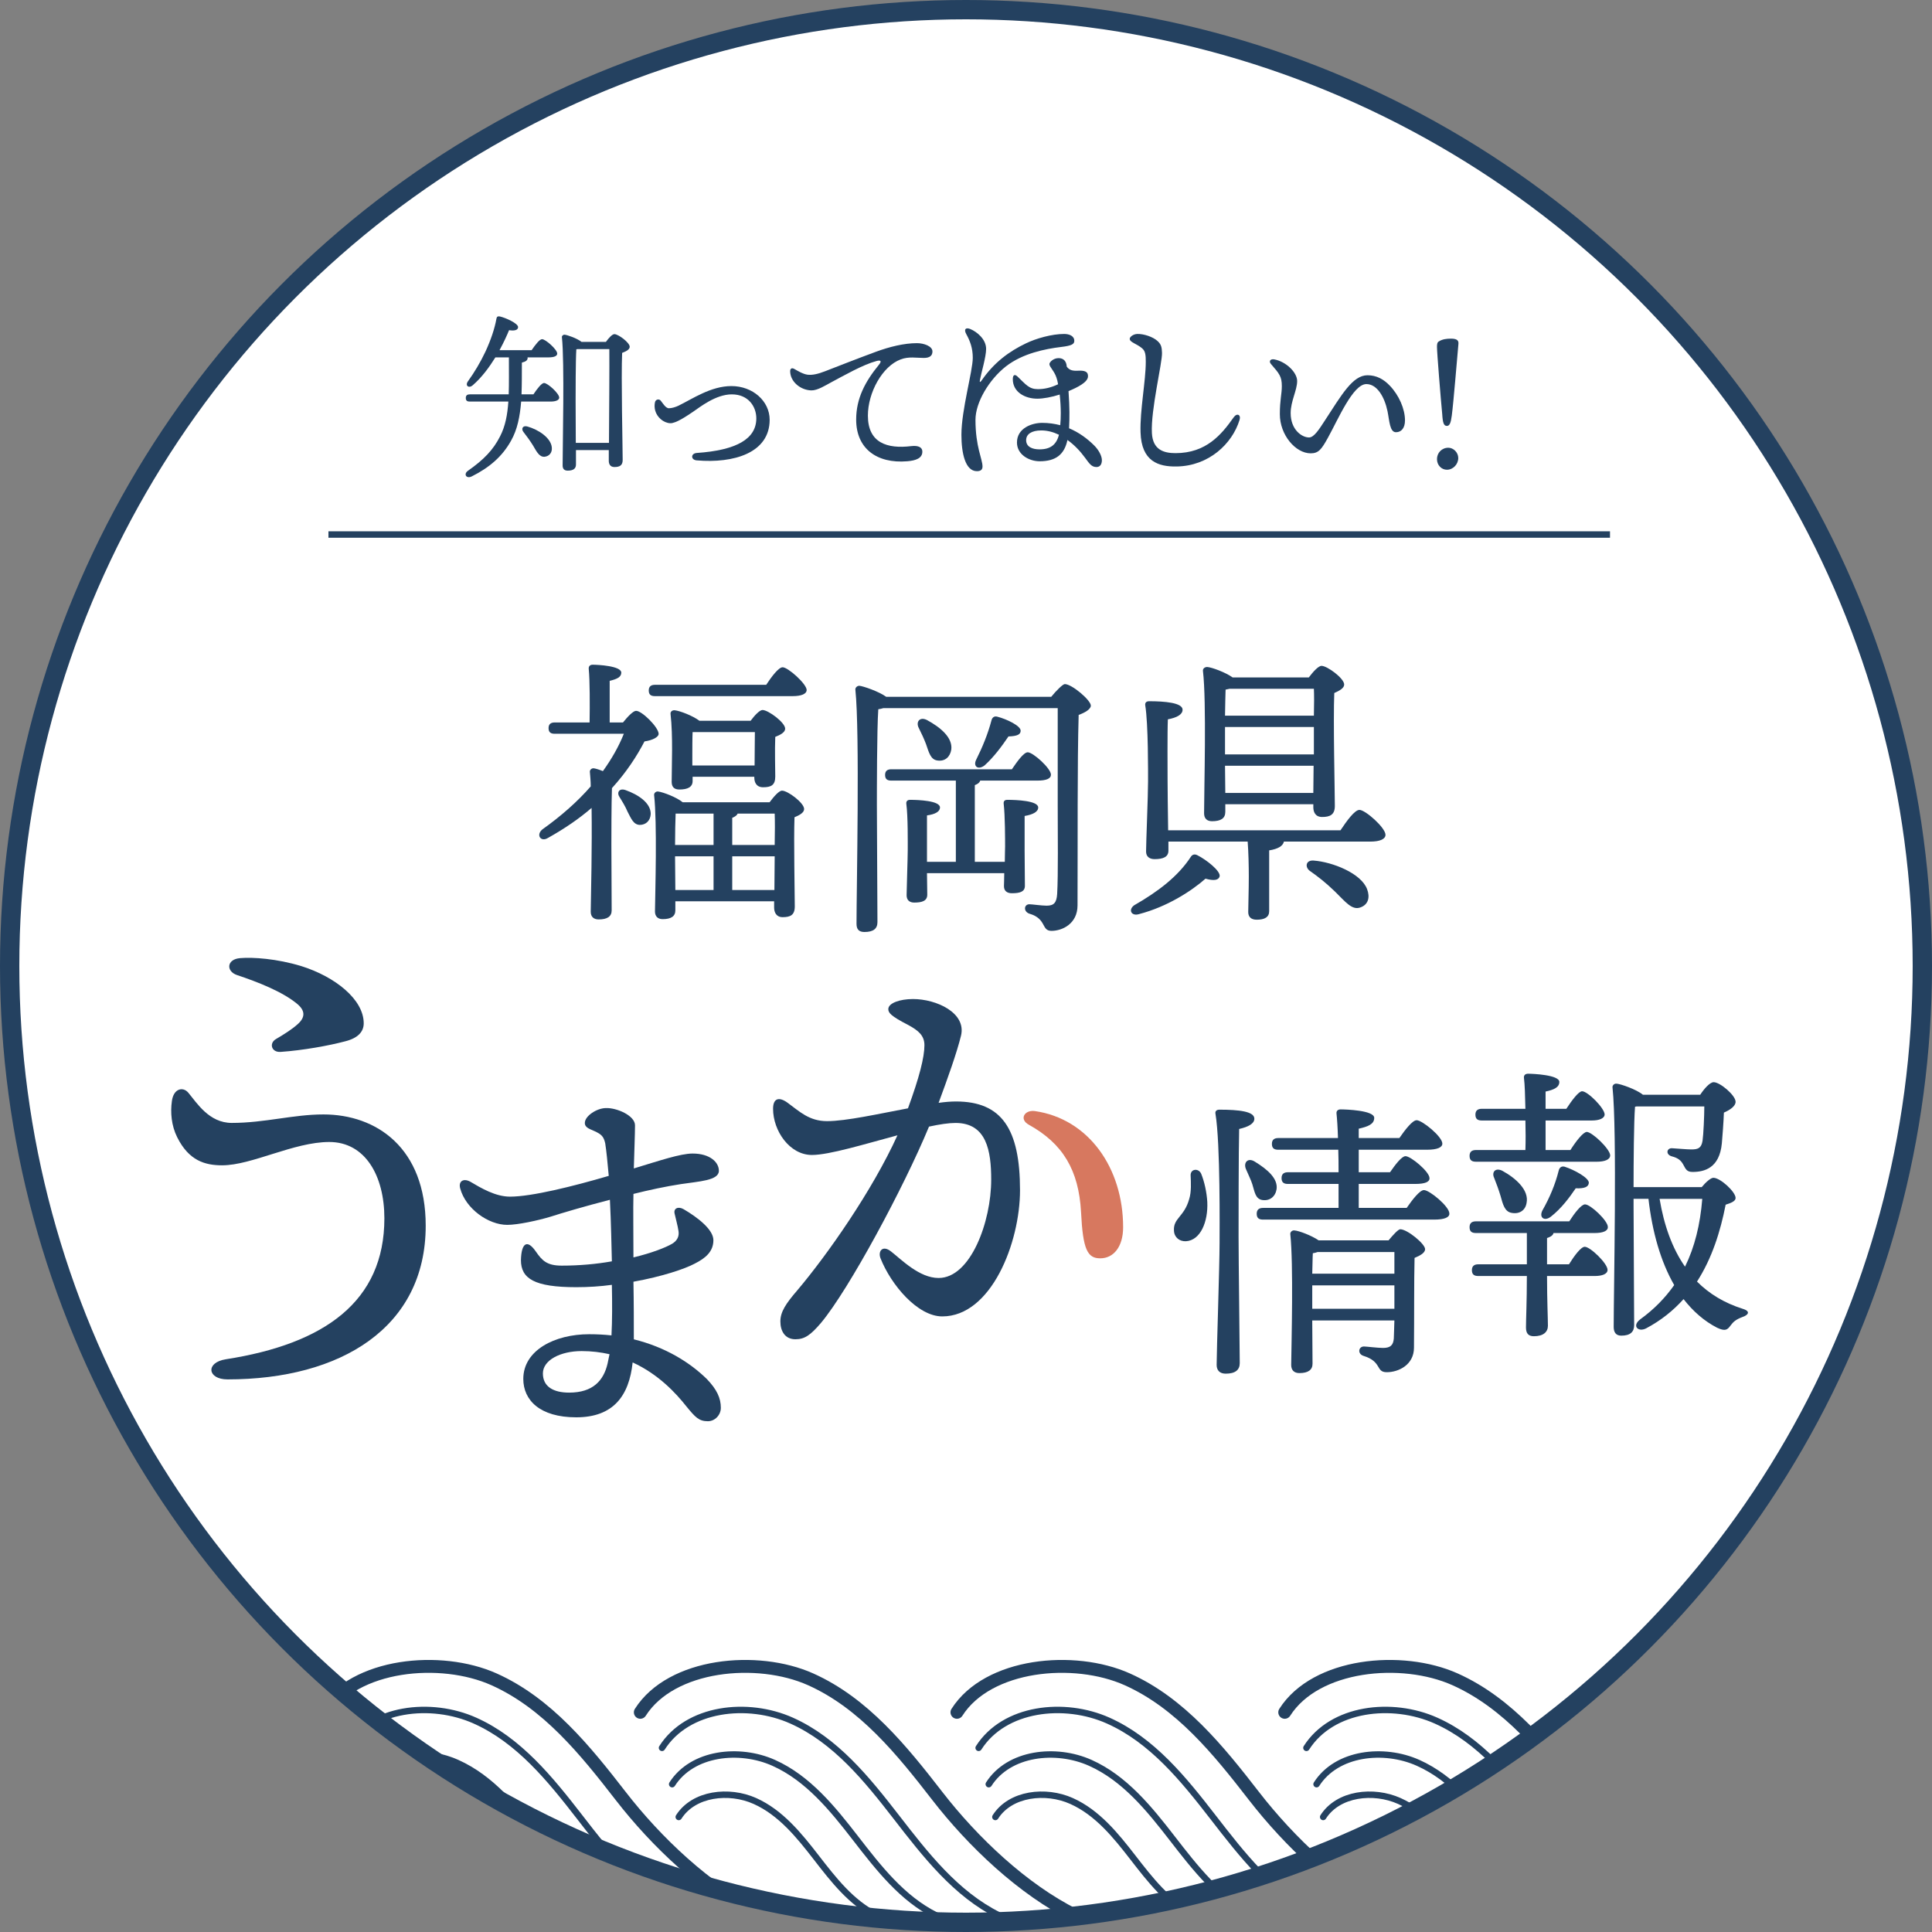 <?xml version="1.0" encoding="UTF-8"?><svg id="b" xmlns="http://www.w3.org/2000/svg" xmlns:xlink="http://www.w3.org/1999/xlink" viewBox="0 0 300 300"><rect x="0" y="0" width="300" height="300" fill="#808080" stroke="none"/><defs><clipPath id="d"><circle cx="150" cy="150" r="148.5" style="fill:none; stroke-width:0px;"/></clipPath></defs><g id="c"><circle cx="150" cy="150" r="148.5" style="fill:#fff; stroke:#244160; stroke-miterlimit:10; stroke-width:3px;"/><line x1="51" y1="83" x2="250" y2="83" style="fill:none; stroke:#244160; stroke-miterlimit:10;"/><g style="clip-path:url(#d);"><path d="m50.261,265.888c4.82-7.571,18.177-8.826,26.446-5.126,8.268,3.7,14.174,11.015,19.678,18.121,5.504,7.106,13.274,14.511,21.385,18.535" style="fill:none; stroke:#244160; stroke-linecap:round; stroke-linejoin:round; stroke-width:2px;"/><path d="m53.63,271.406c3.977-6.246,13.306-7.282,20.127-4.229s11.694,9.087,16.235,14.95c4.541,5.863,9.261,11.972,15.952,15.291" style="fill:none; stroke:#244160; stroke-linecap:round; stroke-linejoin:round;"/><path d="m55.205,277.046c3.115-4.892,10.421-5.703,15.763-3.312,5.342,2.39,9.159,7.117,12.715,11.709,3.556,4.592,7.253,9.376,12.494,11.976" style="fill:none; stroke:#244160; stroke-linecap:round; stroke-linejoin:round;"/><path d="m56.229,282.139c2.336-3.669,7.816-4.277,11.823-2.484,4.007,1.793,6.869,5.338,9.536,8.782s5.44,7.032,9.37,8.982" style="fill:none; stroke:#244160; stroke-linecap:round; stroke-linejoin:round;"/><path d="m99.427,265.888c4.82-7.571,18.177-8.826,26.445-5.126,8.268,3.7,14.175,11.015,19.678,18.121,5.504,7.106,13.274,14.511,21.385,18.535" style="fill:none; stroke:#244160; stroke-linecap:round; stroke-linejoin:round; stroke-width:2px;"/><path d="m102.796,271.406c3.977-6.246,13.306-7.282,20.127-4.229,6.821,3.052,11.694,9.087,16.235,14.95,4.541,5.863,9.261,11.972,15.952,15.291" style="fill:none; stroke:#244160; stroke-linecap:round; stroke-linejoin:round;"/><path d="m104.371,277.046c3.115-4.892,10.421-5.703,15.763-3.312,5.342,2.39,9.159,7.117,12.715,11.709,3.556,4.592,7.253,9.376,12.493,11.976" style="fill:none; stroke:#244160; stroke-linecap:round; stroke-linejoin:round;"/><path d="m105.395,282.139c2.336-3.669,7.816-4.277,11.822-2.484,4.007,1.793,6.869,5.338,9.536,8.782,2.667,3.444,5.44,7.032,9.37,8.982" style="fill:none; stroke:#244160; stroke-linecap:round; stroke-linejoin:round;"/><path d="m148.593,265.888c4.82-7.571,18.177-8.826,26.445-5.126,8.268,3.7,14.175,11.015,19.678,18.121s13.274,14.511,21.385,18.535" style="fill:none; stroke:#244160; stroke-linecap:round; stroke-linejoin:round; stroke-width:2px;"/><path d="m151.962,271.406c3.977-6.246,13.306-7.282,20.127-4.229,6.821,3.052,11.694,9.087,16.235,14.95,4.541,5.863,9.261,11.972,15.952,15.291" style="fill:none; stroke:#244160; stroke-linecap:round; stroke-linejoin:round;"/><path d="m153.536,277.046c3.115-4.892,10.421-5.703,15.763-3.312,5.342,2.39,9.159,7.117,12.715,11.709,3.556,4.592,7.253,9.376,12.494,11.976" style="fill:none; stroke:#244160; stroke-linecap:round; stroke-linejoin:round;"/><path d="m154.561,282.139c2.336-3.669,7.816-4.277,11.823-2.484,4.007,1.793,6.869,5.338,9.536,8.782,2.667,3.444,5.44,7.032,9.37,8.982" style="fill:none; stroke:#244160; stroke-linecap:round; stroke-linejoin:round;"/><path d="m199.492,265.888c4.82-7.571,18.177-8.826,26.445-5.126,8.268,3.7,14.175,11.015,19.678,18.121,5.504,7.106,13.274,14.511,21.385,18.535" style="fill:none; stroke:#244160; stroke-linecap:round; stroke-linejoin:round; stroke-width:2px;"/><path d="m202.861,271.406c3.977-6.246,13.306-7.282,20.127-4.229s11.694,9.087,16.235,14.95c4.541,5.863,9.261,11.972,15.952,15.291" style="fill:none; stroke:#244160; stroke-linecap:round; stroke-linejoin:round;"/><path d="m204.435,277.046c3.115-4.892,10.421-5.703,15.763-3.312,5.342,2.39,9.159,7.117,12.715,11.709,3.556,4.592,7.253,9.376,12.494,11.976" style="fill:none; stroke:#244160; stroke-linecap:round; stroke-linejoin:round;"/><path d="m205.459,282.139c2.336-3.669,7.816-4.277,11.823-2.484,4.007,1.793,6.869,5.338,9.536,8.782,2.667,3.444,5.44,7.032,9.37,8.982" style="fill:none; stroke:#244160; stroke-linecap:round; stroke-linejoin:round;"/><line x1="229.321" y1="295.981" x2="229.321" y2="295.981" style="fill:none; stroke:#244160; stroke-linecap:round; stroke-linejoin:round; stroke-width:2px;"/><path d="m235.086,295.916c4.782-.68,9.353-2.878,12.791-6.215" style="fill:none; stroke:#244160; stroke-dasharray:0 0 0 4.633; stroke-linecap:round; stroke-linejoin:round; stroke-width:2px;"/><line x1="249.807" y1="287.551" x2="249.807" y2="287.551" style="fill:none; stroke:#244160; stroke-linecap:round; stroke-linejoin:round; stroke-width:2px;"/></g><path d="m96.738,112.182c.703-.879,1.582-1.802,2.021-1.802.879-.044,3.472,2.505,3.516,3.56,0,.527-.967,1.011-2.197,1.187-1.187,2.285-2.812,4.79-5.054,7.251-.088,2.329-.088,7.69-.088,8.789,0,1.758.044,9.053.044,10.195,0,.967-.703,1.406-2.021,1.406-.747,0-1.23-.396-1.23-1.187.044-2.812.22-10.283.132-16.128-1.934,1.67-4.175,3.208-6.768,4.658-1.143.703-1.89-.483-.879-1.318,2.9-2.065,5.449-4.307,7.515-6.68,0-.879-.088-1.626-.132-2.241-.044-.308.264-.615.615-.571.308.044.879.22,1.406.439,1.362-1.89,2.461-3.823,3.252-5.801h-10.723c-.571,0-.967-.176-.967-.879,0-.659.396-.879.967-.879h5.405c.044-2.725.044-6.504-.132-8.306-.044-.439.22-.659.615-.659.747,0,4.438.176,4.438,1.23,0,.703-.703,1.011-1.802,1.274v6.46h2.065Zm4.307,14.194c-.044,1.011-.703,1.714-1.714,1.714-.967-.044-1.318-.967-1.89-2.065-.308-.747-.791-1.538-1.23-2.241-.483-.703-.088-1.45.923-1.099,1.978.703,3.911,1.978,3.911,3.691Zm17.93-20.039c.835-1.274,1.934-2.725,2.549-2.725.835,0,3.691,2.549,3.735,3.516,0,.615-.791.967-2.197.967h-21.357c-.571,0-.967-.176-.967-.879,0-.659.396-.879.967-.879h17.271Zm.527,18.237c.659-.879,1.45-1.802,1.934-1.802.879,0,3.428,1.89,3.428,2.856,0,.571-.747.967-1.494,1.274-.132,3.472.044,12.041.044,13.843,0,1.362-.703,1.67-1.89,1.67-1.011,0-1.318-.791-1.318-1.494v-.967h-15.337v1.406c0,.923-.659,1.362-1.978,1.362-.747,0-1.187-.439-1.187-1.187.044-3.34.352-13.667-.132-18.062-.044-.308.264-.615.615-.571.747.088,2.856.879,3.823,1.67h13.491Zm-2.944-12.656c.615-.835,1.406-1.67,1.846-1.67.879,0,3.516,1.934,3.516,2.9,0,.571-.747.967-1.538,1.274-.088,2.065,0,5.01,0,6.152,0,1.362-.659,1.67-1.89,1.67-1.055,0-1.362-.791-1.362-1.494v-.132h-9.58v.659c0,.923-.747,1.318-2.065,1.318-.791,0-1.187-.396-1.187-1.187,0-2.417.22-7.119-.176-10.547-.044-.352.264-.615.659-.571.791.088,2.769.835,3.823,1.626h7.954Zm-11.646,14.414c-.044,1.011-.088,3.208-.088,4.878h5.977v-4.878h-5.889Zm-.044,11.865h5.933v-5.229h-5.977v.176l.044,5.054Zm12.305-19.336c0-1.626.044-3.867.044-5.186h-9.668c-.044.747-.044,2.812-.044,3.472v1.714h9.668Zm-3.472,12.349h6.592c.044-1.978.044-3.779,0-4.878h-5.757c-.088.264-.396.483-.835.659v4.219Zm6.548,6.987l.044-5.229h-6.592v5.229h6.548Z" style="fill:#244160; stroke-width:0px;"/><path d="m163.232,108.202c.747-.923,1.802-1.978,2.109-1.978,1.099,0,4.043,2.505,4.043,3.34,0,.571-.923,1.099-1.89,1.45-.22,7.427-.132,19.907-.176,29.575,0,2.856-2.373,3.955-4.043,3.955-1.626,0-.703-1.89-3.472-2.681-.923-.352-.791-1.45.044-1.45.396,0,1.89.22,2.681.22,1.099,0,1.538-.439,1.626-1.802.176-2.988.088-9.316.088-13.799v-15.073h-27.07c-.264.088-.527.132-.791.176-.22,3.032-.22,13.096-.22,14.854,0,1.538.088,16.392.088,18.193,0,1.011-.615,1.538-2.021,1.538-.879,0-1.23-.439-1.23-1.274,0-5.493.527-29.707-.176-36.343-.044-.264.22-.615.615-.615.571.044,3.032.879,4.175,1.714h25.62Zm-4.131,23.643c0,.879.044,4.834.044,5.713,0,.923-.791,1.143-2.021,1.143-.747,0-1.23-.352-1.23-1.099,0-.308.044-1.099.044-2.021h-11.997l.044,3.34c0,.967-.791,1.23-2.021,1.23-.703,0-1.187-.352-1.187-1.143s.176-5.801.176-6.943.044-5.317-.22-7.251c-.044-.396.176-.615.571-.615,1.318,0,4.658.132,4.658,1.187,0,.615-.703,1.055-2.021,1.23v7.207h4.482v-12.612h-10.02c-.571,0-.967-.176-.967-.879,0-.659.396-.879.967-.879h18.721c.835-1.23,1.846-2.637,2.461-2.637.835,0,3.604,2.505,3.604,3.472,0,.615-.703.923-2.109.923h-8.877c-.088.308-.352.527-.835.703v11.909h4.658c0-1.011.044-1.934.044-2.373,0-1.055,0-4.834-.22-6.636-.044-.439.176-.615.571-.615,1.406,0,4.79.132,4.79,1.187,0,.659-.791,1.099-2.109,1.318v5.142Zm-15.293-16.26c-.308-.835-.747-1.758-1.143-2.549-.483-.923.132-1.802,1.274-1.23,2.109,1.143,3.999,2.725,3.779,4.57-.176,1.143-.967,1.89-2.153,1.714-1.055-.132-1.318-1.23-1.758-2.505Zm7.778,2.373c.967-1.934,1.802-3.955,2.373-6.108.088-.352.352-.703.879-.571,1.538.396,3.691,1.45,3.647,2.197,0,.571-.527.835-1.89.879-1.011,1.494-2.241,3.164-3.691,4.482-1.011.791-1.846.176-1.318-.879Z" style="fill:#244160; stroke-width:0px;"/><path d="m189.386,136.088c-.176.615-.923.703-2.197.352-2.197,1.934-5.933,4.351-10.283,5.493-1.23.396-1.758-.659-.791-1.362,3.691-2.109,6.812-4.482,8.789-7.515.22-.352.571-.483,1.011-.264,1.406.703,3.647,2.461,3.472,3.296Zm18.765-7.163c.967-1.45,2.197-3.164,2.944-3.164.923,0,4.043,2.769,4.043,3.867,0,.659-.835,1.055-2.373,1.055h-13.403c-.132.659-.879,1.143-2.285,1.362v9.448c0,.923-.703,1.318-1.934,1.318-.879,0-1.318-.439-1.318-1.187,0-1.055.088-3.34.088-5.493,0-1.626-.044-3.735-.176-5.449h-12.305v1.406c0,.967-.791,1.318-2.153,1.318-.791,0-1.318-.396-1.318-1.187,0-1.362.308-8.613.308-10.854,0-1.318.044-8.965-.439-11.865-.044-.396.176-.615.615-.615,2.329,0,5.186.22,5.186,1.318,0,.747-.879,1.23-2.285,1.494-.088,1.802-.044,8.262-.044,9.404,0,1.274.044,5.01.088,7.822h26.763Zm-17.886-2.856c0,1.011-.703,1.45-2.065,1.45-.791,0-1.23-.439-1.23-1.23,0-3.779.396-17.271-.176-22.104-.044-.352.264-.615.659-.615.703.044,2.856.835,3.955,1.626h11.821c.659-.879,1.494-1.802,1.978-1.802.879,0,3.516,1.934,3.516,2.9,0,.571-.747.967-1.538,1.318-.176,4.263.088,15.381.088,17.534,0,1.362-.747,1.714-1.978,1.714-1.055,0-1.362-.791-1.362-1.494v-.483h-13.667v1.187Zm.659-19.116c-.176.044-.396.088-.615.132-.044.791-.044,2.417-.088,4.043h13.799c.044-1.758.044-3.252,0-4.175h-13.096Zm-.703,10.195h13.799v-4.263h-13.799v4.263Zm13.711,5.977l.044-4.219h-13.755l.044,4.219h13.667Zm8.35,14.941c.483,1.274.176,2.373-.967,2.812-1.362.571-2.417-.879-3.999-2.417-1.45-1.406-2.637-2.329-3.955-3.252-.747-.571-.615-1.67.615-1.582,2.944.22,7.383,1.978,8.306,4.438Z" style="fill:#244160; stroke-width:0px;"/><path d="m82.829,61.236c.56-.84,1.26-1.764,1.652-1.764.56,0,2.352,1.624,2.352,2.268,0,.392-.532.616-1.344.616h-4.564c-.196,2.352-.588,4.34-1.568,6.076-1.372,2.464-3.36,4.172-6.104,5.544-.84.42-1.344-.364-.56-.896,2.436-1.708,3.892-3.22,4.956-5.32.812-1.568,1.148-3.332,1.288-5.404h-5.992c-.364,0-.616-.112-.616-.56,0-.42.252-.56.616-.56h6.048c.056-1.68.028-3.556.028-5.74h-2.1c-.924,1.484-2.072,3.08-3.528,4.34-.56.504-1.204.084-.756-.588,1.064-1.484,1.988-3.052,2.688-4.536.028-.056.028-.084.056-.112.84-1.82,1.428-3.556,1.708-5.124.056-.308.196-.392.532-.336.868.196,2.828,1.064,2.828,1.652,0,.476-.588.616-1.4.476-.308.756-.812,1.876-1.484,3.108h4.984c.56-.812,1.232-1.708,1.624-1.708.532,0,2.352,1.596,2.352,2.24,0,.392-.504.588-1.372.588h-3.248c.028.028.028.084.028.112-.028.336-.252.532-.896.7,0,1.82,0,3.444-.056,4.928h1.848Zm2.856,8.232c.084.784-.364,1.372-1.12,1.456-.784.056-1.176-.672-1.792-1.736-.448-.728-.98-1.456-1.484-2.1-.392-.476-.14-1.064.588-.868,1.792.504,3.668,1.792,3.808,3.248Zm8.4-16.38c.42-.588.98-1.204,1.316-1.204.616,0,2.38,1.316,2.38,1.96,0,.448-.588.728-1.176.952-.168,3.668.084,14.784.084,16.632,0,.868-.504,1.092-1.288,1.092-.672,0-.868-.504-.868-.952v-1.68h-5.096v2.24c0,.644-.42.952-1.288.952-.532,0-.784-.28-.784-.812,0-3.08.308-16.1-.112-19.908-.028-.196.168-.392.392-.392.42.028,1.96.56,2.66,1.12h3.78Zm.476,15.68c.028-4.34.084-12.292.056-14.56h-4.928l-.196.028c-.112,1.652-.112,7.056-.112,8.064l.028,6.468h5.152Z" style="fill:#244160; stroke-width:0px;"/><path d="m103.86,63.393c.476,0,1.064-.196,1.484-.392,2.184-1.064,5.04-3.052,8.232-3.052,3.304,0,5.936,2.324,5.936,5.236,0,5.124-5.544,6.804-11.34,6.3-.924-.084-.924-1.064,0-1.148,6.188-.42,9.268-2.184,9.268-5.376,0-1.792-1.204-3.724-3.808-3.724-2.492,0-4.956,1.988-5.992,2.688-.924.616-2.688,1.848-3.584,1.792-1.036-.056-2.044-.924-2.324-1.988-.112-.42-.112-.896-.028-1.26.084-.448.616-.588.896-.252.28.336.756,1.176,1.26,1.176Z" style="fill:#244160; stroke-width:0px;"/><path d="m125.414,58.185c.756.084,1.596-.112,2.688-.532,1.736-.672,4.928-1.932,7.896-3.024,2.128-.784,4.396-1.344,6.384-1.344,1.092,0,2.408.476,2.408,1.288,0,.616-.364,1.008-1.344,1.008-1.148,0-2.324-.252-3.584.224-2.856,1.064-5.096,5.152-5.096,8.736,0,4.256,3.024,5.18,6.72,4.732,1.176-.14,1.764.224,1.736.896-.028.98-.98,1.344-2.352,1.456-4.732.392-7.924-1.988-7.924-6.468,0-3.304,1.4-5.908,3.528-8.512.504-.616.252-.756-.364-.588-2.1.56-4.984,2.212-7.084,3.332-.84.448-2.1,1.26-3.052,1.232-1.736-.056-3.276-1.4-3.276-2.996,0-.392.252-.56.644-.336.392.224,1.344.812,2.072.896Z" style="fill:#244160; stroke-width:0px;"/><path d="m164.799,53.873c-2.548.308-5.992,1.008-8.568,2.996-2.659,2.072-4.76,5.628-4.76,8.316,0,4.228,1.092,6.076,1.092,7.252,0,.42-.195.728-.867.728-1.82,0-2.408-2.828-2.408-5.656,0-3.864,1.764-9.884,1.764-11.956,0-1.54-.448-2.66-1.008-3.668-.42-.756-.084-1.092.644-.784,1.008.42,2.436,1.568,2.436,3.08,0,1.232-.756,3.724-.952,4.788-.084.392,0,.476.252.112,1.932-2.8,4.256-4.508,6.888-5.768,1.568-.756,4.004-1.456,5.937-1.456.784,0,1.567.308,1.567,1.064,0,.504-.363.756-2.016.952Zm.84,3.052c.672.924,1.652.56,2.408.644.812.084.896.476.896.868,0,.896-1.596,1.708-3.023,2.296.084,1.232.14,2.492.14,3.248s0,1.568-.056,2.52c1.54.644,2.855,1.624,3.92,2.688.7.7,1.176,1.624,1.176,2.268,0,.672-.308,1.064-.84,1.064-.784,0-1.12-.56-1.764-1.428-.756-1.036-1.681-2.016-2.744-2.772-.477,2.268-1.82,3.304-4.312,3.304-1.651,0-3.527-1.036-3.527-2.912,0-2.24,2.324-3.052,3.92-3.052,1.008,0,1.932.14,2.8.364.056-.644.084-1.148.084-1.876,0-.84-.056-1.876-.168-2.884-1.204.392-2.548.644-3.472.644-1.933,0-3.809-1.036-3.809-3.024,0-.7.309-.812.729-.42,1.315,1.26,1.792,1.96,3.164,1.96,1.008,0,2.016-.224,3.136-.756-.056-.364-.14-.728-.252-1.036-.336-1.036-1.092-1.652-1.092-2.1,0-.28.588-.924,1.428-.924.784,0,1.204.504,1.26,1.288v.028Zm-1.204,10.584c-.868-.42-1.792-.672-2.744-.672-1.512,0-2.352.588-2.352,1.512,0,1.064,1.008,1.428,2.072,1.428,1.708,0,2.632-.728,3.023-2.268Z" style="fill:#244160; stroke-width:0px;"/><path d="m176.599,51.856c1.008-.028,2.436.448,3.136,1.092.588.532.672.98.7,1.848.056,1.54-1.765,8.876-1.568,12.46.141,2.604,1.848,3.108,3.668,3.108,4.76,0,7.14-2.884,9.016-5.544.532-.756,1.177-.42.925.392-1.148,3.724-4.788,7.14-9.744,7.224-2.856.056-5.488-.784-5.628-5.292-.112-3.416.812-7.952.812-10.976,0-1.008-.056-1.624-.531-2.044-.841-.756-1.961-.952-1.961-1.512,0-.28.504-.728,1.177-.756Z" style="fill:#244160; stroke-width:0px;"/><path d="m218.164,65.296c0,1.12-.532,1.82-1.4,1.82-.979,0-1.008-1.792-1.315-3.276-.477-2.268-1.652-4.2-3.276-4.2-2.072,0-4.34,5.376-5.964,8.316-1.008,1.82-1.456,2.436-2.688,2.436-2.353,0-4.788-2.856-4.788-6.076,0-2.24.308-3.108.308-4.368,0-1.484-.392-1.932-1.68-3.416-.393-.448-.084-.84.504-.728,1.819.336,3.556,2.016,3.556,3.36,0,1.428-1.008,3.136-1.008,4.984,0,2.576,1.736,3.78,2.855,3.78.784,0,1.597-1.316,2.437-2.604,2.632-4.032,4.34-7.056,6.636-7.056,1.4,0,2.521.616,3.472,1.624,1.4,1.456,2.353,3.584,2.353,5.404Z" style="fill:#244160; stroke-width:0px;"/><path d="m225.431,64.541c-.141,1.12-.337,1.596-.757,1.596-.476,0-.644-.448-.728-1.848-.224-2.296-.812-9.548-.812-10.416,0-.392.028-.728.309-.868.532-.336,1.176-.42,1.848-.42.756,0,1.232.168,1.176.784-.224,2.408-.756,9.072-1.035,11.172Zm1.008,6.58c0,.952-.784,1.82-1.765,1.82-.812,0-1.54-.672-1.54-1.652,0-.952.729-1.764,1.765-1.764.784,0,1.54.728,1.54,1.596Z" style="fill:#244160; stroke-width:0px;"/><path d="m187.468,186.656c.136,3.042-1.044,5.947-3.313,6.083-.999.045-1.816-.59-1.861-1.634-.137-1.952,1.589-2.134,2.36-4.903.363-1.135.272-2.633.227-3.677-.045-1.044,1.226-1.18,1.635-.272.499,1.226.862,2.86.953,4.403Zm4.857,5.447c0,3.314.182,17.659.182,19.565,0,1.044-.682,1.634-2.18,1.634-.907,0-1.407-.5-1.407-1.362,0-2.088.454-15.389.454-18.884,0-1.952.137-15.48-.636-20.11-.09-.409.182-.636.591-.636,3.087,0,5.447.272,5.447,1.407,0,.771-.953,1.271-2.36,1.589-.091,3.269-.091,14.98-.091,16.796Zm2.134-8.216c-.228-.727-.636-1.498-.954-2.27-.499-1.044.228-1.952,1.362-1.226,1.997,1.226,3.586,2.633,3.359,4.267-.182,1.135-1.044,1.861-2.225,1.68-1.09-.182-1.181-1.316-1.543-2.451Zm23.968,3.677c.908-1.316,2.043-2.769,2.679-2.769.862,0,3.949,2.542,3.949,3.632.045.59-.727.953-2.36.953h-26.557c-.59,0-.998-.182-.998-.908,0-.681.408-.908.998-.908h11.712v-3.722h-7.853c-.591,0-.999-.182-.999-.908,0-.681.408-.908.999-.908h7.853c0-1.18,0-2.36-.045-3.495h-9.306c-.591,0-.999-.182-.999-.908,0-.681.408-.908.999-.908h9.26c-.045-1.589-.136-2.951-.227-3.813-.045-.409.227-.636.636-.636.771,0,5.22.136,5.22,1.316,0,.999-.998,1.362-2.405,1.68v1.453h6.31c.908-1.316,2.043-2.769,2.679-2.769.862,0,3.994,2.542,3.994,3.631,0,.59-.771.954-2.405.954h-10.577v3.495h4.857c.816-1.18,1.815-2.497,2.405-2.497.817,0,3.723,2.406,3.723,3.405.046.59-.681.908-2.225.908h-8.761v3.722h7.444Zm-2.814,5.039c.681-.817,1.498-1.725,1.816-1.725,1.089,0,3.858,2.27,3.858,3.087,0,.59-.771.999-1.635,1.362-.091,3.496-.045,9.125-.091,13.936,0,2.679-2.405,3.813-4.222,3.813-1.771,0-.681-1.634-3.631-2.542-.954-.318-.772-1.453.091-1.453.362,0,2.133.227,2.95.227,1.135,0,1.589-.408,1.68-1.453.045-.771.045-1.77.091-2.814h-12.756l.045,6.719c0,.953-.681,1.453-2.043,1.453-.816,0-1.271-.454-1.271-1.271.045-3.632.363-15.571-.137-20.292-.045-.318.272-.636.636-.59.682.045,2.633.771,3.768,1.543h10.85Zm-11.03,1.816c-.228.091-.454.136-.727.182-.046.635-.046,1.861-.091,3.177h12.756v-3.359h-11.938Zm11.938,8.807v-3.632h-12.756v3.632h12.756Z" style="fill:#244160; stroke-width:0px;"/><path d="m243.855,178.575c.862-1.362,1.952-2.769,2.542-2.814.862.045,3.586,2.633,3.632,3.631,0,.681-.862.999-2.088.999h-18.748c-.591,0-.999-.181-.999-.908,0-.681.408-.908.999-.908h7.671c.046-1.407.046-2.996,0-4.585h-6.764c-.59,0-.998-.182-.998-.908,0-.681.408-.908.998-.908h6.764c-.045-1.998-.091-3.768-.227-4.812-.045-.408.227-.635.636-.635.771,0,4.857.182,4.857,1.271,0,.862-.863,1.226-2.134,1.498v2.678h3.223c.862-1.316,1.907-2.724,2.451-2.724.863,0,3.45,2.587,3.496,3.586,0,.635-.862.953-1.952.953h-7.218v4.585h3.858Zm-2.633,12.892c-.046.318-.408.59-.999.771v4.085h3.405c.816-1.316,1.861-2.724,2.451-2.724.862,0,3.541,2.588,3.541,3.586,0,.635-.817.953-1.998.953h-7.399c0,3.813.137,6.583.137,7.717,0,.953-.681,1.634-2.179,1.634-.908,0-1.227-.5-1.227-1.362,0-1.316.137-3.995.137-7.99h-7.536c-.59,0-.998-.182-.998-.908,0-.681.408-.908.998-.908h7.536v-4.857h-7.898c-.591,0-.999-.182-.999-.908,0-.681.408-.908.999-.908h14.48c.817-1.271,1.861-2.633,2.451-2.633.862,0,3.541,2.542,3.541,3.495.046.636-.771.954-2.043.954h-6.4Zm-8.217-5.765c-.272-.908-.635-1.907-.998-2.814-.409-.863.182-1.634,1.271-1.09,2.088,1.135,4.177,2.996,3.768,4.994-.182,1.135-1.089,1.771-2.314,1.543-1.09-.182-1.362-1.316-1.726-2.633Zm6.492,2.27c1.135-1.997,1.997-4.04,2.542-6.219.091-.409.408-.727.907-.59,1.544.5,3.769,1.725,3.769,2.497-.046.636-.636.908-2.043.863-.953,1.407-2.225,3.132-3.858,4.403-.999.771-1.861.136-1.316-.954Zm24.74-3.631c.635-.772,1.407-1.453,1.815-1.453,1.09,0,3.45,2.179,3.45,3.132,0,.499-.682.771-1.544,1.044-.816,4.176-2.134,8.353-4.448,11.939,1.906,1.906,4.222,3.313,7.081,4.222,1.362.408.817.999,0,1.271-1.089.409-1.452.771-1.86,1.316-.5.681-.817.953-2.089.363-2.043-1.044-3.768-2.587-5.22-4.449-1.589,1.771-3.496,3.313-5.811,4.54-1.227.635-2.271-.363-.908-1.407,2.134-1.543,3.858-3.314,5.266-5.312-2.088-3.631-3.404-8.216-3.995-13.391h-2.314v1.044c0,1.68.091,16.75.091,18.566,0,1.044-.591,1.634-1.998,1.634-.816,0-1.18-.5-1.18-1.362,0-5.629.545-30.369-.182-37.179-.046-.272.227-.635.636-.59.59.045,3.041.862,4.085,1.725h8.897c.59-.908,1.498-1.952,2.088-1.952.999,0,3.405,2.043,3.405,3.042,0,.681-.862,1.271-1.816,1.68-.045,1.407-.227,3.722-.317,4.766-.363,3.859-2.724,4.449-4.539,4.449-.863,0-1.045-.363-1.453-1.135-.363-.681-.862-1.044-1.725-1.271-1.09-.272-.863-1.362.045-1.271.817.045,2.225.182,2.951.182.998,0,1.543-.182,1.725-1.362.136-.908.272-3.813.272-5.312h-10.531l-.228.045c-.182,2.315-.227,8.625-.227,12.484h10.577Zm-6.537,1.816c.681,4.085,1.952,7.671,3.949,10.531,1.498-3.042,2.36-6.537,2.679-10.531h-6.628Z" style="fill:#244160; stroke-width:0px;"/><path d="m34.508,180.95c-2.716,0-5.184-.741-6.995-4.361-.905-1.81-1.07-3.868-.823-5.596.247-1.975,1.728-2.304,2.551-1.317,1.317,1.563,3.209,4.69,6.747,4.69,5.102,0,9.545-1.317,14.235-1.317,8.228,0,15.881,5.184,15.881,17.28,0,15.799-13.166,23.863-30.775,23.863-3.127,0-3.456-2.633-.247-3.127,15.305-2.386,24.604-8.969,24.604-21.888,0-6.583-2.963-11.849-8.558-11.849-5.513,0-12.014,3.62-16.622,3.62Zm12.261-30.94c5.266,1.645,9.709,5.184,9.709,8.887,0,1.317-.905,2.304-2.88,2.798-2.468.658-6.5,1.399-10.039,1.645-1.399.082-1.81-1.317-.74-1.975,1.399-.823,2.551-1.563,3.373-2.304,1.235-1.07,1.235-2.14-.082-3.209-2.304-1.892-6.09-3.373-9.299-4.443-1.728-.576-1.646-2.469.494-2.633,1.975-.165,5.678.082,9.463,1.234Z" style="fill:#244160; stroke-width:0px;"/><path d="m111.93,218.619c0,1.095-.913,2.069-2.008,2.069-1.4,0-1.948-.608-3.347-2.312-1.583-2.009-4.321-4.991-8.338-6.817-.547,5.173-2.982,8.521-8.764,8.521-5.66,0-8.216-2.678-8.216-5.965,0-4.443,4.869-6.938,10.224-6.938,1.217,0,2.374.061,3.469.183.121-2.313.121-4.93.061-7.851-1.765.244-3.652.365-5.538.365-6.512,0-8.582-1.339-8.582-4.199.061-2.678.974-3.286,2.313-1.339.974,1.4,1.704,2.191,4.017,2.191,2.739,0,5.417-.243,7.79-.669-.061-2.252-.121-5.965-.304-9.556-4.017,1.035-7.486,2.069-9.19,2.617-2.008.608-5.112,1.278-6.755,1.278-2.921,0-6.451-2.495-7.303-5.66-.304-1.095.487-1.643,1.583-1.034,1.643.974,3.895,2.312,6.147,2.312,3.348,0,9.738-1.582,15.337-3.226-.183-2.069-.365-3.895-.548-5.051-.243-1.095-.608-1.4-1.643-1.887-.609-.304-1.522-.487-1.522-1.278,0-1.095,1.886-2.312,3.286-2.312,1.643-.061,4.504,1.156,4.504,2.678,0,1.339-.122,4.321-.183,6.695,4.017-1.217,7.242-2.313,9.129-2.313,2.678,0,4.078,1.339,4.078,2.678,0,1.522-3.104,1.643-5.903,2.069-2.374.365-4.93.913-7.364,1.522-.061,2.496,0,5.66,0,9.86,2.8-.669,4.991-1.522,6.025-2.13.791-.487,1.096-1.156.974-1.948-.122-.852-.426-1.887-.609-2.739-.183-.791.548-1.156,1.4-.669,2.191,1.278,4.625,3.165,4.625,4.808,0,1.765-1.217,2.8-2.921,3.652-1.461.791-5.052,2.009-9.494,2.8.061,3.348.061,6.512.061,8.947,4.93,1.217,8.703,3.59,11.32,6.147,1.583,1.643,2.191,2.982,2.191,4.504Zm-17.284-8.338c-1.339-.304-2.8-.487-4.321-.487-3.287,0-6.025,1.4-6.025,3.469s1.643,2.982,4.078,2.982c3.712,0,5.355-1.887,5.964-4.504.122-.487.183-.974.305-1.461Z" style="fill:#244160; stroke-width:0px;"/><path d="m158.388,184.812c0,8.166-4.474,19.599-12.072,19.599-3.835,0-7.954-4.9-9.587-9.019-.426-1.065.284-2.13,1.633-1.065,1.633,1.278,4.403,4.119,7.385,4.119,4.971,0,8.166-8.735,8.166-15.268,0-4.474-.71-8.806-5.539-8.806-1.066,0-2.486.213-4.119.568-3.906,9.445-12.428,25.28-16.759,30.464-1.633,1.918-2.556,2.557-3.977,2.557-1.633,0-2.343-1.278-2.343-2.77,0-1.491.852-2.769,2.628-4.829,4.686-5.539,11.646-15.481,15.552-24.073-5.042,1.349-10.581,3.054-13.279,3.054-3.48,0-6.036-3.764-6.036-7.172,0-1.633.923-1.917,2.272-.923,1.846,1.349,3.338,2.841,6.107,2.841,2.982,0,8.024-1.136,12.569-1.989,1.775-4.829,2.556-7.953,2.556-9.799,0-1.492-.923-2.272-2.485-3.124-2.769-1.42-3.124-1.918-3.124-2.485,0-.923,1.776-1.562,3.835-1.562,3.621,0,8.308,2.13,7.456,5.681-.639,2.628-2.059,6.604-3.48,10.439.994-.142,1.917-.213,2.698-.213,7.101,0,9.942,4.261,9.942,13.777Z" style="fill:#244160; stroke-width:0px;"/><path d="m174.398,190.563c0,3.054-1.492,4.829-3.551,4.829-1.989,0-2.698-1.349-2.982-7.172-.355-6.533-2.841-10.652-8.096-13.563-1.561-.853-.709-2.344.924-2.131,8.379,1.207,13.705,8.877,13.705,18.037Z" style="fill:#d7785f; stroke-width:0px;"/></g></svg>